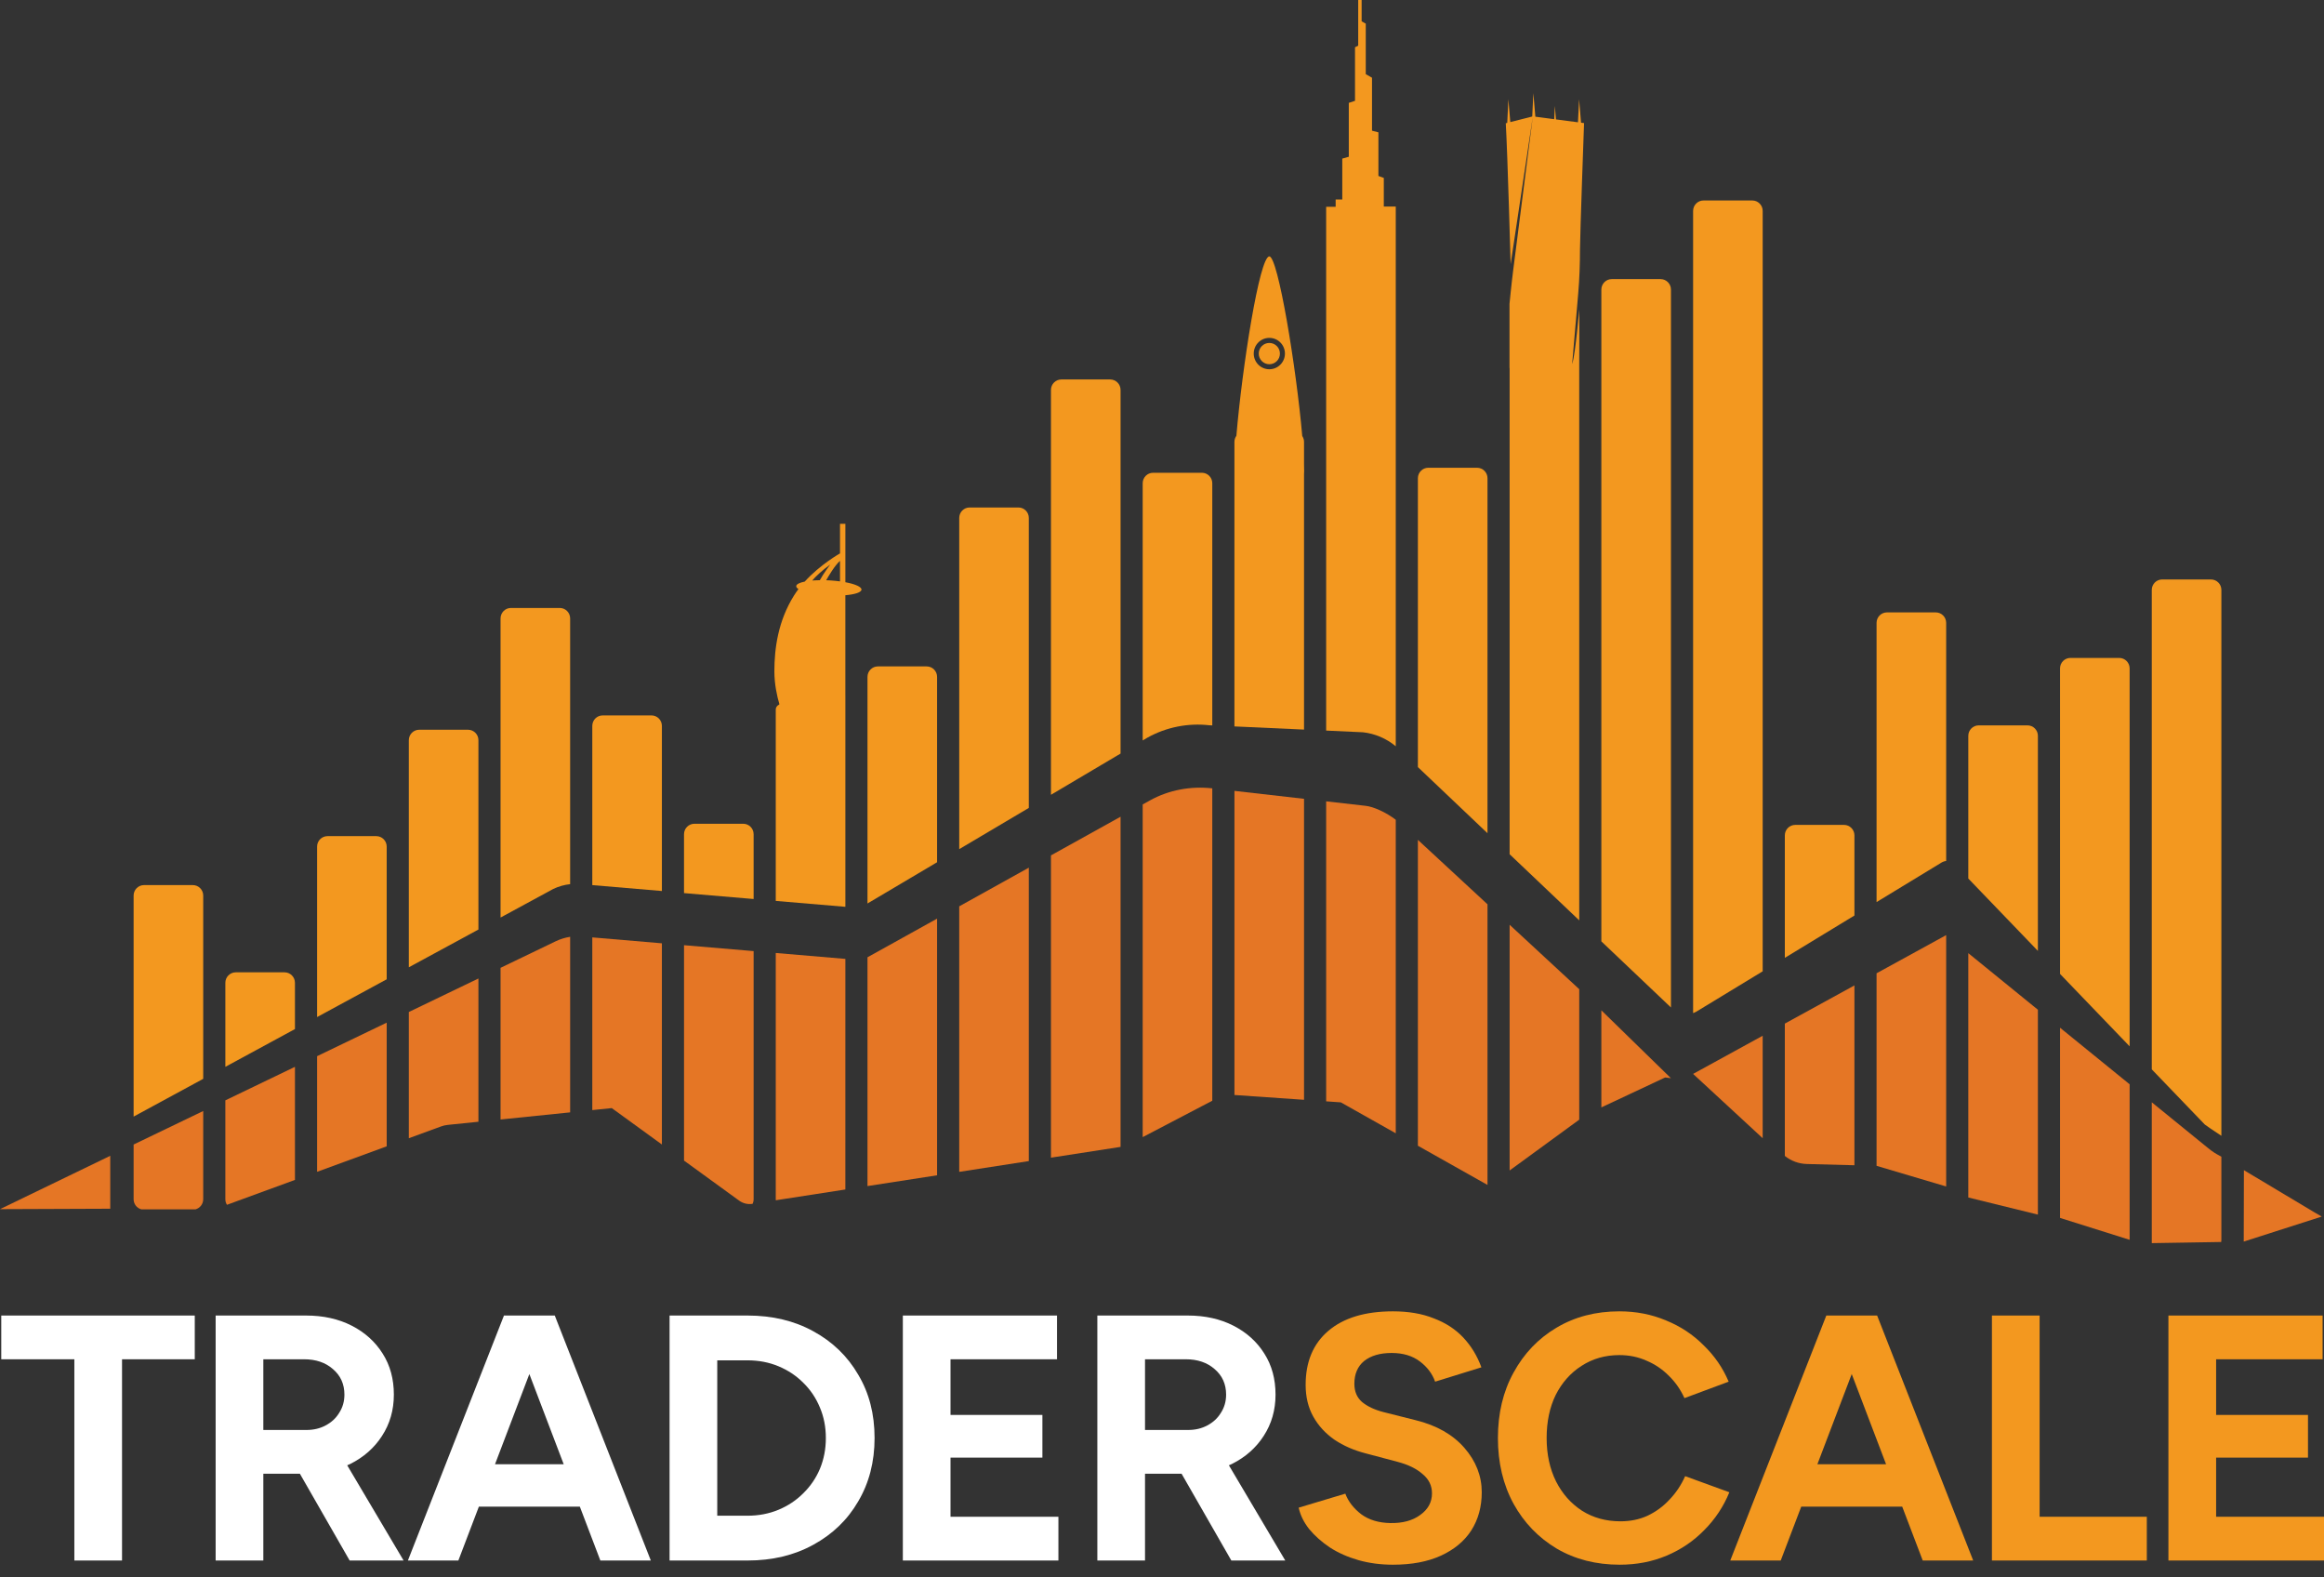 <svg width="140" height="95" viewBox="0 0 140 95" fill="none" xmlns="http://www.w3.org/2000/svg">
<rect x="0" y="0" width="140" height="95" fill="#333333" stroke="none"/>
<g clip-path="url(#clip0_1_9)">
<path d="M130.628 93.983V79.229H139.916V81.863H133.501V85.215H139.035V87.786H133.501V91.348H140V93.983H130.628Z" fill="#F3981F"/>
<path d="M119.996 93.983V79.229H122.869V91.348H129.326V93.983H119.996Z" fill="#F3981F"/>
<path d="M115.827 93.983L110.208 79.229H113.08L118.867 93.983H115.827ZM104.233 93.983L110.019 79.229H112.892L107.273 93.983H104.233ZM106.958 90.737V88.186H116.162V90.737H106.958Z" fill="#F3981F"/>
<path d="M97.574 94.236C96.148 94.236 94.883 93.912 93.779 93.266C92.675 92.606 91.808 91.706 91.179 90.568C90.55 89.416 90.236 88.095 90.236 86.606C90.236 85.116 90.55 83.802 91.179 82.664C91.808 81.512 92.668 80.613 93.758 79.966C94.862 79.306 96.127 78.976 97.553 78.976C98.559 78.976 99.496 79.159 100.362 79.524C101.229 79.875 101.984 80.374 102.627 81.02C103.283 81.653 103.787 82.383 104.136 83.212L101.473 84.203C101.236 83.683 100.921 83.233 100.53 82.854C100.139 82.461 99.691 82.159 99.188 81.948C98.685 81.723 98.14 81.611 97.553 81.611C96.7 81.611 95.938 81.828 95.267 82.264C94.611 82.685 94.093 83.269 93.716 84.013C93.353 84.758 93.171 85.622 93.171 86.606C93.171 87.589 93.36 88.46 93.737 89.219C94.114 89.964 94.638 90.554 95.309 90.99C95.98 91.411 96.749 91.622 97.616 91.622C98.217 91.622 98.762 91.51 99.251 91.285C99.754 91.046 100.194 90.723 100.572 90.315C100.963 89.908 101.278 89.437 101.515 88.903L104.178 89.873C103.829 90.73 103.325 91.489 102.669 92.149C102.026 92.809 101.271 93.322 100.404 93.688C99.537 94.053 98.594 94.236 97.574 94.236Z" fill="#F3981F"/>
<path d="M83.916 94.236C83.175 94.236 82.483 94.144 81.84 93.962C81.197 93.779 80.624 93.526 80.121 93.203C79.618 92.866 79.198 92.493 78.863 92.086C78.541 91.678 78.332 91.25 78.234 90.8L81.043 89.957C81.225 90.435 81.546 90.849 82.008 91.201C82.469 91.538 83.049 91.713 83.748 91.727C84.489 91.742 85.09 91.58 85.551 91.243C86.026 90.905 86.264 90.47 86.264 89.936C86.264 89.472 86.075 89.086 85.698 88.777C85.334 88.454 84.831 88.207 84.188 88.039L82.28 87.533C81.567 87.35 80.939 87.076 80.393 86.711C79.848 86.332 79.422 85.868 79.115 85.32C78.807 84.772 78.653 84.133 78.653 83.402C78.653 82.011 79.108 80.929 80.016 80.156C80.938 79.369 82.238 78.976 83.916 78.976C84.852 78.976 85.67 79.116 86.369 79.397C87.082 79.664 87.676 80.051 88.151 80.557C88.626 81.062 88.989 81.66 89.241 82.348L86.453 83.212C86.285 82.735 85.977 82.327 85.53 81.99C85.083 81.653 84.517 81.484 83.832 81.484C83.133 81.484 82.581 81.646 82.175 81.969C81.784 82.292 81.588 82.749 81.588 83.339C81.588 83.802 81.742 84.168 82.05 84.435C82.371 84.702 82.804 84.906 83.35 85.046L85.278 85.531C86.536 85.84 87.515 86.395 88.214 87.196C88.912 87.997 89.262 88.889 89.262 89.873C89.262 90.744 89.052 91.51 88.633 92.17C88.214 92.816 87.606 93.322 86.809 93.688C86.012 94.053 85.048 94.236 83.916 94.236Z" fill="#F3981F"/>
<path d="M66.105 93.983V79.229H71.556C72.59 79.229 73.506 79.433 74.302 79.84C75.099 80.247 75.721 80.81 76.168 81.526C76.616 82.229 76.839 83.051 76.839 83.992C76.839 84.92 76.602 85.749 76.126 86.479C75.665 87.196 75.029 87.758 74.218 88.165C73.408 88.559 72.485 88.756 71.451 88.756H68.977V93.983H66.105ZM74.177 93.983L70.78 88.06L72.981 86.479L77.426 93.983H74.177ZM68.977 86.121H71.577C72.01 86.121 72.394 86.029 72.73 85.847C73.079 85.664 73.352 85.411 73.548 85.088C73.757 84.765 73.862 84.4 73.862 83.992C73.862 83.36 73.632 82.847 73.17 82.454C72.723 82.06 72.143 81.863 71.43 81.863H68.977V86.121Z" fill="white"/>
<path d="M54.388 93.983V79.229H63.675V81.863H57.26V85.215H62.795V87.786H57.26V91.348H63.759V93.983H54.388Z" fill="white"/>
<path d="M40.336 93.983V79.229H45.032C46.528 79.229 47.849 79.545 48.995 80.177C50.155 80.81 51.057 81.681 51.7 82.791C52.356 83.887 52.685 85.158 52.685 86.606C52.685 88.039 52.356 89.311 51.7 90.421C51.057 91.531 50.155 92.402 48.995 93.034C47.849 93.666 46.528 93.983 45.032 93.983H40.336ZM43.208 91.285H45.032C45.703 91.285 46.325 91.165 46.898 90.927C47.471 90.688 47.968 90.357 48.387 89.936C48.82 89.514 49.156 89.022 49.393 88.46C49.631 87.884 49.75 87.266 49.75 86.606C49.75 85.945 49.631 85.334 49.393 84.772C49.156 84.196 48.82 83.697 48.387 83.275C47.968 82.854 47.471 82.524 46.898 82.285C46.325 82.046 45.703 81.927 45.032 81.927H43.208V91.285Z" fill="white"/>
<path d="M36.166 93.983L30.547 79.229H33.42L39.206 93.983H36.166ZM24.572 93.983L30.359 79.229H33.231L27.612 93.983H24.572ZM27.298 90.737V88.186H36.502V90.737H27.298Z" fill="white"/>
<path d="M12.991 93.983V79.229H18.442C19.476 79.229 20.392 79.433 21.189 79.84C21.985 80.247 22.607 80.81 23.055 81.526C23.502 82.229 23.726 83.051 23.726 83.992C23.726 84.92 23.488 85.749 23.013 86.479C22.552 87.196 21.916 87.758 21.105 88.165C20.294 88.559 19.372 88.756 18.337 88.756H15.863V93.983H12.991ZM21.063 93.983L17.666 88.06L19.868 86.479L24.313 93.983H21.063ZM15.863 86.121H18.463C18.896 86.121 19.281 86.029 19.616 85.847C19.966 85.664 20.238 85.411 20.434 85.088C20.644 84.765 20.748 84.4 20.748 83.992C20.748 83.36 20.518 82.847 20.056 82.454C19.609 82.06 19.029 81.863 18.316 81.863H15.863V86.121Z" fill="white"/>
<path d="M4.479 93.983V81.863H0.076V79.229H11.733V81.863H7.351V93.983H4.479Z" fill="white"/>
<path d="M34.346 56.42C34.045 56.467 33.752 56.556 33.474 56.69L30.154 58.288V67.422L34.346 66.993V56.42Z" fill="#E57625"/>
<path d="M35.68 56.455V66.856L36.854 66.736L39.873 68.928V56.812L35.68 56.455Z" fill="#E57625"/>
<path d="M41.206 56.925V69.897L44.526 72.308C44.759 72.477 45.049 72.547 45.334 72.503C45.376 72.42 45.399 72.325 45.399 72.225V57.281L41.206 56.925Z" fill="#E57625"/>
<path d="M46.732 57.394V72.225C46.732 72.238 46.733 72.251 46.733 72.264C46.734 72.271 46.735 72.279 46.735 72.287L50.925 71.638L50.926 57.75L46.732 57.394Z" fill="#E57625"/>
<path d="M52.258 57.652V71.432L56.451 70.783V55.325L52.281 57.64C52.273 57.644 52.266 57.648 52.258 57.652Z" fill="#E57625"/>
<path d="M57.785 54.584V70.576L61.977 69.927V52.256L57.785 54.584Z" fill="#E57625"/>
<path d="M63.311 51.516V69.721L67.5 69.073C67.5 69.073 67.5 69.072 67.502 69.072C67.502 69.072 67.503 69.072 67.504 69.071V49.188L63.311 51.516Z" fill="#E57625"/>
<path d="M68.837 48.449V68.484L73.029 66.292V47.479C71.739 47.333 70.412 47.574 69.275 48.205L68.837 48.449Z" fill="#E57625"/>
<path d="M74.364 47.631V65.947L78.556 66.236V48.109L74.364 47.631Z" fill="#E57625"/>
<path d="M79.889 48.261V66.329L80.758 66.389C80.761 66.389 80.764 66.389 80.767 66.39L80.77 66.391C80.773 66.391 80.775 66.392 80.778 66.393L80.78 66.394L80.783 66.396L80.785 66.397L84.082 68.253V49.371C83.505 48.929 82.745 48.581 82.26 48.531L79.889 48.261Z" fill="#E57625"/>
<path d="M85.415 50.582V69.003L89.608 71.363V54.462L85.415 50.582Z" fill="#E57625"/>
<path d="M90.941 55.695V70.493L95.135 67.432V59.575L90.941 55.695Z" fill="#E57625"/>
<path d="M96.467 60.847V66.695L100.311 64.891L100.658 64.935L96.467 60.847Z" fill="#E57625"/>
<path d="M101.994 64.677L106.186 68.55V62.378L101.994 64.677Z" fill="#E57625"/>
<path d="M107.52 61.647V69.617C107.898 69.92 108.365 70.091 108.848 70.103L111.713 70.178V59.348L107.52 61.647Z" fill="#E57625"/>
<path d="M113.046 58.617V70.213L117.239 71.456V56.32L117.237 56.319L113.046 58.617Z" fill="#E57625"/>
<path d="M118.572 57.404V72.12L122.765 73.15V60.812L118.572 57.404Z" fill="#E57625"/>
<path d="M124.098 61.895V73.35L128.291 74.669V65.302L124.098 61.895Z" fill="#E57625"/>
<path d="M129.625 66.387V74.868L133.806 74.8C133.813 74.762 133.818 74.723 133.818 74.682V69.663L133.817 69.662C133.774 69.637 133.73 69.614 133.686 69.59C133.505 69.493 133.307 69.386 132.98 69.114L129.625 66.387Z" fill="#E57625"/>
<path d="M135.175 70.474L135.165 74.775L139.865 73.269L139.411 73.007L135.175 70.474Z" fill="#E57625"/>
<path d="M24.628 60.949L28.821 58.93V67.558L26.976 67.747C26.836 67.761 26.699 67.793 26.568 67.841L24.628 68.551V60.949Z" fill="#E57625"/>
<path d="M19.102 63.609L23.295 61.59V69.039L19.102 70.573V63.609Z" fill="#E57625"/>
<path d="M13.575 66.27L17.768 64.251V71.061L13.672 72.56C13.611 72.463 13.575 72.349 13.575 72.225V66.27Z" fill="#E57625"/>
<path d="M8.049 68.93L12.242 66.912V72.224C12.242 72.515 12.046 72.759 11.781 72.832H8.51C8.245 72.759 8.049 72.515 8.049 72.224V68.93Z" fill="#E57625"/>
<path d="M0 72.822L6.642 72.796V69.609L0 72.822Z" fill="#E57625"/>
<path d="M12.242 64.974L8.049 67.248V53.935C8.049 53.587 8.33 53.305 8.676 53.305H11.615C11.961 53.305 12.242 53.587 12.242 53.935V64.974Z" fill="#F3981F"/>
<path d="M17.768 61.977L13.575 64.251V59.189C13.575 58.842 13.856 58.559 14.202 58.559H17.142C17.487 58.559 17.768 58.842 17.768 59.189V61.977Z" fill="#F3981F"/>
<path d="M23.295 58.979L19.102 61.253V50.987C19.102 50.639 19.383 50.357 19.729 50.357H22.668C23.014 50.357 23.295 50.639 23.295 50.987V58.979Z" fill="#F3981F"/>
<path d="M28.821 55.982L24.628 58.256V44.578C24.628 44.231 24.909 43.949 25.255 43.949H28.194C28.54 43.949 28.821 44.231 28.821 44.578V55.982Z" fill="#F3981F"/>
<path d="M34.346 53.249C33.992 53.287 33.645 53.385 33.322 53.541L30.154 55.26V37.245C30.154 36.897 30.434 36.615 30.78 36.615H33.72C34.066 36.615 34.346 36.897 34.346 37.245V53.249Z" fill="#F3981F"/>
<path d="M39.873 53.662L35.68 53.306V43.716C35.68 43.368 35.961 43.086 36.306 43.086H39.246C39.592 43.086 39.873 43.368 39.873 43.716V53.662Z" fill="#F3981F"/>
<path d="M45.399 54.144L41.206 53.788V50.241C41.206 49.893 41.487 49.611 41.833 49.611H44.772C45.118 49.611 45.399 49.893 45.399 50.241V54.144Z" fill="#F3981F"/>
<path fill-rule="evenodd" clip-rule="evenodd" d="M50.926 54.614L50.923 54.613L46.732 54.258V42.734C46.732 42.611 46.803 42.5 46.913 42.449C46.925 42.436 46.938 42.424 46.952 42.413C46.81 41.931 46.649 41.212 46.649 40.432C46.649 39.043 46.874 37.395 47.831 35.867C47.914 35.733 48.005 35.603 48.1 35.477C48.011 35.42 47.963 35.36 47.966 35.3C47.972 35.185 48.165 35.09 48.477 35.027C49.433 33.98 50.603 33.329 50.603 33.329V31.548H50.926V35.065C51.513 35.175 51.905 35.343 51.896 35.511C51.887 35.676 51.498 35.799 50.925 35.848V41.867C50.925 41.876 50.926 41.886 50.926 41.896V54.614ZM50.603 35.014V33.777C50.286 34.061 49.923 34.674 49.77 34.946C49.831 34.948 49.893 34.95 49.955 34.953C50.008 34.956 50.059 34.96 50.11 34.963L50.114 34.964L50.117 34.964C50.119 34.964 50.121 34.965 50.123 34.965L50.125 34.965C50.128 34.965 50.13 34.965 50.133 34.965C50.183 34.969 50.233 34.974 50.281 34.978C50.283 34.978 50.284 34.978 50.286 34.978C50.287 34.978 50.288 34.978 50.289 34.978L50.293 34.979L50.294 34.979H50.296L50.298 34.979C50.403 34.989 50.504 35.001 50.603 35.014ZM49.388 34.943C49.583 34.572 50.013 34.001 50.013 34.001C49.562 34.318 49.078 34.769 48.928 34.965C48.962 34.962 48.997 34.959 49.032 34.956C49.038 34.956 49.044 34.955 49.049 34.955C49.08 34.953 49.11 34.951 49.14 34.95C49.147 34.95 49.152 34.95 49.158 34.95C49.232 34.946 49.309 34.944 49.388 34.943Z" fill="#F3981F"/>
<path d="M56.451 51.929L52.258 54.413V40.765C52.258 40.417 52.539 40.135 52.885 40.135H55.825C56.17 40.135 56.451 40.417 56.451 40.765V51.929Z" fill="#F3981F"/>
<path d="M61.977 48.657L57.785 51.14V31.193C57.785 30.845 58.065 30.563 58.411 30.563H61.351C61.697 30.563 61.977 30.845 61.977 31.193V48.657Z" fill="#F3981F"/>
<path d="M67.504 45.384L63.311 47.867V23.483C63.311 23.135 63.592 22.853 63.938 22.853H66.877C67.223 22.853 67.504 23.135 67.504 23.483V45.384Z" fill="#F3981F"/>
<path d="M73.029 43.688L72.856 43.68C71.564 43.533 70.26 43.793 69.122 44.425L68.837 44.594V29.103C68.837 28.755 69.117 28.473 69.463 28.473H72.403C72.749 28.473 73.029 28.755 73.029 29.103V43.688Z" fill="#F3981F"/>
<path d="M76.466 21.936C76.818 21.936 77.104 21.649 77.104 21.295C77.104 20.941 76.818 20.654 76.466 20.654C76.114 20.654 75.828 20.941 75.828 21.295C75.828 21.649 76.114 21.936 76.466 21.936Z" fill="#F3981F"/>
<path fill-rule="evenodd" clip-rule="evenodd" d="M78.556 43.94L74.363 43.749V26.614C74.363 26.477 74.407 26.35 74.481 26.247C74.825 22.149 75.873 15.443 76.466 15.443C76.985 15.443 78.091 22.13 78.449 26.262C78.517 26.362 78.556 26.483 78.556 26.614V27.957C78.561 28.109 78.563 28.251 78.563 28.382C78.563 28.441 78.561 28.499 78.556 28.557V43.94ZM76.466 22.239C75.947 22.239 75.526 21.816 75.526 21.294C75.526 20.772 75.946 20.349 76.466 20.349C76.985 20.349 77.406 20.772 77.406 21.294C77.406 21.816 76.985 22.239 76.466 22.239Z" fill="#F3981F"/>
<path d="M84.082 44.944C83.52 44.477 82.835 44.184 82.109 44.102L79.889 44V12.455H80.461V12.014H80.86V9.552L81.253 9.44V6.195L81.627 6.072V2.847L81.82 2.751V0H82.026V1.285L82.275 1.424V4.467L82.651 4.681V7.869L83.037 7.971V10.597L83.362 10.716V12.438H84.082V44.944Z" fill="#F3981F"/>
<path d="M89.608 50.181L85.415 46.199V28.801C85.415 28.453 85.696 28.171 86.042 28.171H88.981C89.327 28.171 89.608 28.453 89.608 28.801V50.181Z" fill="#F3981F"/>
<path d="M95.135 55.429L90.941 51.447V22.16H90.934V18.3C90.934 18.3 91.046 17.142 91.153 16.302C91.287 15.262 92.189 8.198 92.323 7.14H92.32L91.002 15.911C91.002 15.911 90.82 9.345 90.71 7.423L90.798 7.4L90.866 5.974L90.982 7.353L92.304 7.017L92.371 5.608L92.491 7.028L93.627 7.178L93.666 6.382L93.734 7.191L95.059 7.365L95.126 5.976L95.244 7.39L95.425 7.413C95.425 7.413 95.18 14.209 95.18 15.025C95.18 15.842 95.15 16.813 95.073 17.676C95.008 18.401 94.781 21.077 94.71 21.91L94.719 21.898C94.921 21.203 95.133 18.637 95.133 18.637C95.148 18.921 95.138 21.154 95.134 21.91L95.135 55.429Z" fill="#F3981F"/>
<path d="M100.66 60.676L96.467 56.695V17.439C96.467 17.092 96.748 16.809 97.094 16.809H100.034C100.379 16.809 100.66 17.092 100.66 17.439V60.676Z" fill="#F3981F"/>
<path d="M106.186 58.498L102.193 60.925C102.129 60.962 102.062 60.991 101.994 61.015V12.704C101.994 12.357 102.274 12.074 102.62 12.074H105.56C105.906 12.074 106.186 12.357 106.186 12.704V58.498Z" fill="#F3981F"/>
<path d="M111.713 55.138L107.52 57.687V50.31C107.52 49.963 107.801 49.68 108.147 49.68H111.086C111.432 49.68 111.713 49.963 111.713 50.31V55.138Z" fill="#F3981F"/>
<path d="M117.239 51.853C117.153 51.861 117.069 51.886 116.991 51.929L113.046 54.328V37.512C113.046 37.164 113.327 36.882 113.673 36.882H116.612C116.958 36.882 117.239 37.164 117.239 37.512V51.853Z" fill="#F3981F"/>
<path d="M122.765 57.269L118.572 52.909V44.316C118.572 43.968 118.853 43.686 119.199 43.686H122.138C122.485 43.686 122.765 43.968 122.765 44.316V57.269Z" fill="#F3981F"/>
<path d="M128.291 63.016L124.098 58.655V40.254C124.098 39.907 124.378 39.624 124.725 39.624H127.664C128.01 39.624 128.291 39.907 128.291 40.254V63.016Z" fill="#F3981F"/>
<path d="M133.818 68.404C133.277 68.047 132.903 67.794 132.819 67.725L129.625 64.403V35.528C129.625 35.18 129.905 34.898 130.251 34.898H133.19C133.537 34.898 133.818 35.18 133.818 35.528V68.401V68.404Z" fill="#F3981F"/>
</g>
<defs>
<clipPath id="clip0_1_9">
<rect width="140" height="95" fill="white"/>
</clipPath>
</defs>
</svg>
